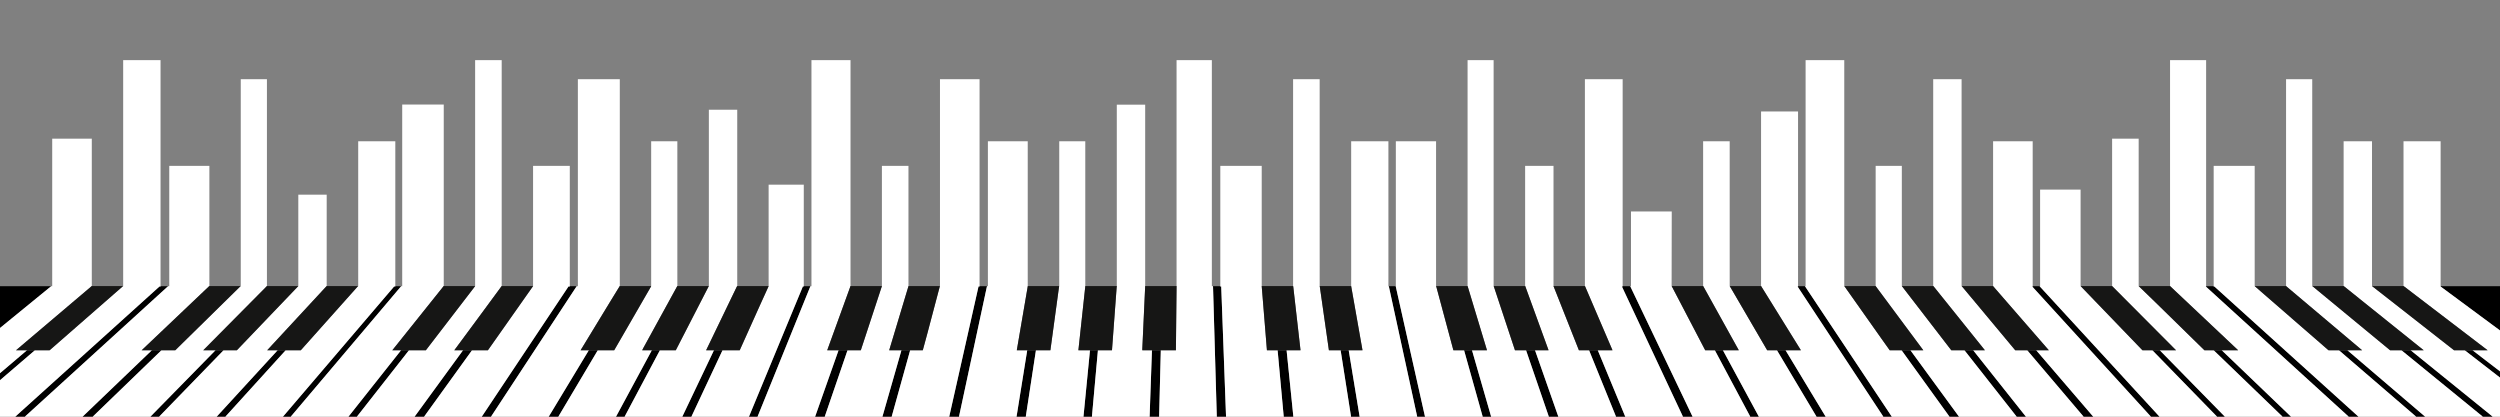 <?xml version="1.0" encoding="UTF-8"?>
<svg id="Ebene_1" xmlns="http://www.w3.org/2000/svg" version="1.1" viewBox="0 0 1920 320">
  <rect x="0" y="0" width="1920" height="320" fill="#808080" stroke="none"/>
  <!-- Generator: Adobe Illustrator 29.2.0, SVG Export Plug-In . SVG Version: 2.1.0 Build 108)  -->
  <defs>
    <style>
      .st0 {
        fill: #fff;
      }

      .st1 {
        fill: none;
      }

      .st2 {
        fill: #161615;
      }
    </style>
  </defs>
  <polygon class="st1" points="1506.5 219.8 1506.6 219.8 1506.5 219.7 1506.5 219.8"/>
  <polygon class="st1" points="1460.6 219.8 1460.7 219.8 1460.6 219.7 1460.6 219.8"/>
  <polygon class="st1" points="1416.4 219.8 1416.5 219.8 1416.4 219.7 1416.4 219.8"/>
  <polygon class="st1" points="94.6 219.7 94.5 219.8 94.6 219.8 94.6 219.7"/>
  <polygon class="st1" points="1731.6 219.8 1731.7 219.8 1731.6 219.7 1731.6 219.8"/>
  <polygon class="st1" points="677.3 219.8 677.3 219.7 677.3 219.8 677.3 219.8"/>
  <polygon class="st1" points="813.5 219.7 813.4 219.8 813.5 219.8 813.5 219.7"/>
  <polygon class="st1" points="1775.8 219.8 1775.9 219.8 1775.8 219.7 1775.8 219.8"/>
  <polygon class="st1" points="721.9 219.7 721.8 219.8 721.9 219.8 721.9 219.7"/>
  <polygon class="st1" points="500.1 219.7 500.1 219.8 500.1 219.8 500.1 219.7"/>
  <polygon class="st1" points="969 219.8 969 219.8 969 219.7 969 219.8"/>
  <polygon class="st1" points="184.9 219.7 184.8 219.8 184.9 219.8 184.9 219.7"/>
  <polygon class="st1" points="857.7 219.7 857.7 219.8 857.7 219.8 857.7 219.7"/>
  <polygon class="st1" points="275.1 219.7 274.9 219.8 275.1 219.8 275.1 219.7"/>
  <polygon class="st1" points="364.9 219.7 364.8 219.8 364.9 219.8 364.9 219.7"/>
  <polygon class="st1" points="1147.1 219.8 1147.2 219.8 1147.1 219.7 1147.1 219.8"/>
  <polygon class="st1" points="1328.5 219.8 1328.4 219.7 1328.4 219.8 1328.5 219.8"/>
  <polygon class="st1" points="229.1 219.8 229.1 219.7 229 219.8 229.1 219.8"/>
  <polygon class="st1" points="1821.7 219.8 1821.9 219.8 1821.7 219.7 1821.7 219.8"/>
  <polygon class="st1" points="409.4 219.8 409.4 219.7 409.4 219.8 409.4 219.8"/>
  <polygon points="692.3 269 677.7 320 684.8 320 699 269 692.3 269"/>
  <polygon points="493.2 269 494 267.4 493.2 269 493.2 269"/>
  <polygon points="500.6 269 473.1 320 479.7 320 506.8 269 500.6 269"/>
  <polygon points="445.9 269 468.3 232.2 445.9 269 445.9 269"/>
  <polygon points="788.9 269 780.7 320 787.8 320 795.6 269 788.9 269"/>
  <polygon points="452.2 269 421.4 320 428.8 320 459.1 269 452.2 269"/>
  <polygon points="635.3 269 652.9 220.5 635.3 269 644 269 626 320 633.4 320 650.9 269 635.3 269"/>
  <polygon points="590.2 220 583.2 235.4 590.2 220 590.2 220"/>
  <polygon points="122.5 220 11.7 320 19.1 320 129.1 219.8 130 219.8 130 219.8 123.3 219.8 123.3 220 122.5 220"/>
  <polygon points="712.1 256.5 708.7 269 708.7 269 712.1 256.5"/>
  <polygon points="39.3 219.8 40.1 219.8 40.1 219.8 0 219.8 0 251.9 39.3 219.8"/>
  <polygon points="780.6 268.9 789 219.9 789 219.9 780.6 268.9"/>
  <polygon points="542.3 269 565.8 220.3 542.3 269 542.3 269"/>
  <polygon points="548.3 269 524 320 531 320 554.9 269 548.3 269"/>
  <polygon points="108.9 268.9 160.5 220 160.5 220 108.9 268.9"/>
  <polygon points="302.7 220 217.3 320 223.3 320 308.1 219.8 308.9 219.8 308.9 219.8 303.6 219.8 303.6 220 302.7 220"/>
  <polygon points="20.7 269 0 286.6 0 292 26.8 269 20.7 269"/>
  <polygon points="1380.5 220 1446.4 320 1452.9 320 1386.2 219.8 1386.7 219.8 1386.7 219.8 1380.9 219.8 1380.9 220 1380.5 220"/>
  <polygon points="1560.7 220 1651.9 320 1658.5 320 1566.4 219.8 1566.8 219.8 1566.8 219.8 1561.1 219.8 1561.1 220 1560.7 220"/>
  <polygon points="12.5 268.9 70.3 219.9 70.3 219.9 12.5 268.9"/>
  <polygon points="1245.6 220 1292.5 320 1299.9 320 1252 219.8 1252.6 219.8 1252.6 219.8 1246.2 219.8 1246.2 220 1245.6 220"/>
  <polygon points="1066.6 219.8 1088.4 320 1094.4 320 1071.9 219.8 1072 219.8 1072 219.8 1066.3 219.8 1066.3 219.8 1066.6 219.8"/>
  <polygon points="616.6 220 575.2 320 581.8 320 622.4 219.8 623.2 219.8 623.2 219.8 617.3 219.8 617.3 220 616.6 220"/>
  <polygon points="751.5 220 729 320 736.5 320 758 219.8 758.7 219.8 758.7 219.8 752.3 219.8 752.3 220 751.5 220"/>
  <polygon points="931.6 219.8 934.5 320 941.6 320 937.9 220 937.2 220 937.2 219.8 930.7 219.8 930.7 219.8 931.6 219.8"/>
  <polygon points="116.6 269 63.4 320 71.2 320 124 269 116.6 269"/>
  <polygon points="301.3 269 340.5 220.1 340.5 220.1 301.3 269"/>
  <polygon points="308 269 267.6 320 274.1 320 314.1 269 308 269"/>
  <polygon points="348.9 269 367.9 243.3 348.9 269 348.9 269"/>
  <polygon points="213.2 269 166.4 320 173.1 320 219.4 269 213.2 269"/>
  <polygon points="364.7 220 327.5 268.4 364.7 220 364.7 220"/>
  <polygon points="250.6 220 250.6 220 250.2 220.4 250.6 220"/>
  <polygon points="436.6 220 370 320 377.1 320 442.9 219.8 443.8 219.8 443.8 219.8 437.6 219.8 437.6 220 436.6 220"/>
  <polygon points="156.1 269 204.7 220 204.7 220 156.1 269 156.1 269"/>
  <polygon points="355.6 269 318.4 320 325.7 320 362.5 269 355.6 269"/>
  <polygon points="165.5 269 115.5 320 122.2 320 171.7 269 165.5 269"/>
  <polygon points="1317 269 1344.2 320 1350.8 320 1323.2 269 1317 269"/>
  <polygon points="1124.4 269 1138.7 320 1145.2 320 1130.5 269 1124.4 269"/>
  <polygon points="1237.8 267.6 1238.4 269 1238.4 269 1237.8 267.6"/>
  <polygon points="1506.8 220 1506.8 220 1508.1 221.5 1506.8 220"/>
  <polygon points="1653 269 1702.7 320 1708.7 320 1658.7 269 1653 269"/>
  <rect x="1202.8" y="217.5" height="52.7"/>
  <polygon points="1844.3 269 1906.8 320 1914.4 320 1851.4 269 1844.3 269"/>
  <rect x="1622.5" y="211.5" height="68"/>
  <polygon points="1172 269 1189.5 320 1196.8 320 1178.9 269 1172 269"/>
  <polygon points="1220.4 269 1241.1 320 1248.2 320 1227.1 269 1220.4 269"/>
  <polygon points="1694 220 1803.8 320 1811.3 320 1700.6 220 1700.1 220 1700.1 219.8 1694.3 219.8 1694.3 220 1694 220"/>
  <polygon points="1700.1 269 1753 320 1759.5 320 1706.3 269 1700.1 269"/>
  <polygon points="1451.3 269 1444.9 260 1451.3 269 1451.3 269"/>
  <rect x="1760.5" y="207.7" height="74.7"/>
  <polygon points="1460.4 269 1497.2 320 1504.5 320 1467.2 269 1460.4 269"/>
  <polygon points="1693 269 1655.3 232.1 1693 269 1693 269"/>
  <polygon points="1364.7 269 1395.1 320 1402.1 320 1371.3 269 1364.7 269"/>
  <polygon points="1796.3 269 1855.6 320 1862.5 320 1802.8 269 1796.3 269"/>
  <polygon points="1666.9 220 1668.4 221.4 1666.9 220 1666.9 220"/>
  <polygon points="1822.1 220 1822.1 220 1844.1 237.2 1822.1 220"/>
  <polygon points="1892.9 269 1920 290 1920 285.2 1898.9 269 1892.9 269"/>
  <polygon points="1508.7 269 1548.8 320 1555.9 320 1515.4 269 1508.7 269"/>
  <polygon points="1556.9 269 1600.2 320 1607.6 320 1563.8 269 1556.9 269"/>
  <polygon points="981.2 269 985.9 320 993.3 320 988.1 269 981.2 269"/>
  <polygon points="884.7 269 882.9 320 890.2 320 891.5 269 884.7 269"/>
  <polygon points="857.6 220.5 854 269 854 269 857.6 220.5"/>
  <polygon points="1020.6 269 1013.6 220 1013.6 220 1020.6 269 1020.6 269"/>
  <polygon points="877.3 269 877.3 267.9 877.3 269 877.3 269"/>
  <polygon points="1874.3 220 1920 253.8 1920 219.8 1874.4 219.8 1874.4 220 1874.3 220"/>
  <polygon points="1522.4 266.5 1524.4 269 1524.4 269 1522.4 266.5"/>
  <polygon points="1029.6 269 1037.6 320 1044.2 320 1035.8 269 1029.6 269"/>
  <polygon points="1103 220 1103 220 1103.1 220.2 1103 220"/>
  <polygon points="828.2 269 833.5 220 833.5 220 828.2 269 837.1 269 832.1 320 838.6 320 843.2 269 828.2 269"/>
  <polygon class="st0" points="1874.3 220 1874.4 220 1874.4 219.8 1874.4 108.5 1845.9 108.5 1845.9 219.7 1846.1 219.8 1910.5 269 1898.9 269 1920 285.2 1920 253.8 1874.3 220"/>
  <polygon class="st0" points="1892.9 269 1884.7 269 1844.1 237.2 1822.1 220 1821.9 219.8 1821.7 219.8 1821.7 219.7 1821.7 108.5 1799.9 108.5 1799.9 219.7 1800.1 219.8 1861.4 269 1851.4 269 1914.4 320 1920 320 1920 290 1892.9 269"/>
  <polygon class="st0" points="1844.3 269 1835.6 269 1776 219.8 1775.9 219.8 1775.8 219.8 1775.8 219.7 1775.8 60.8 1755.7 60.8 1755.7 219.7 1755.9 219.8 1756 220 1814.1 269 1802.8 269 1862.5 320 1906.8 320 1844.3 269"/>
  <polygon class="st0" points="1796.3 269 1788.3 269 1731.9 220 1731.8 219.8 1731.7 219.8 1731.6 219.8 1731.6 219.7 1731.6 127.4 1700.1 127.4 1700.1 219.8 1700.1 220 1700.6 220 1811.3 320 1855.6 320 1796.3 269"/>
  <polygon class="st0" points="1694 220 1694.3 220 1694.3 219.8 1694.3 46.2 1666.6 46.2 1666.6 219.7 1666.8 219.8 1666.9 220 1668.4 221.4 1718.9 269 1706.3 269 1759.5 320 1803.8 320 1694 220"/>
  <polygon class="st0" points="1700.1 269 1693 269 1655.3 232.1 1642.6 219.8 1642.5 219.8 1642.5 106.5 1622.1 106.5 1622.1 219.7 1622.2 219.8 1622.4 220 1671.2 269 1658.7 269 1708.7 320 1753 320 1700.1 269"/>
  <polygon class="st0" points="1653 269 1645.4 269 1598.2 220 1598.1 219.8 1598 219.8 1597.9 219.8 1597.9 145.6 1566.8 145.6 1566.8 219.8 1566.4 219.8 1658.5 320 1702.7 320 1653 269"/>
  <polygon class="st0" points="1560.7 220 1561.1 220 1561.1 219.8 1561.1 108.5 1530.7 108.5 1530.7 219.7 1530.8 219.8 1530.9 220 1573.5 269 1563.8 269 1607.6 320 1651.9 320 1560.7 220"/>
  <polygon class="st0" points="1556.9 269 1547.7 269 1508.1 221.5 1506.8 220 1506.7 219.8 1506.6 219.8 1506.5 219.8 1506.5 219.7 1506.5 60.8 1484.7 60.8 1484.7 219.7 1484.9 219.8 1522.4 266.5 1524.4 269 1515.4 269 1555.9 320 1600.2 320 1556.9 269"/>
  <polygon class="st0" points="1508.7 269 1498.6 269 1460.7 219.8 1460.6 219.8 1460.6 219.7 1460.6 127.4 1440.5 127.4 1440.5 219.7 1440.6 219.8 1440.7 220 1477.1 269 1467.2 269 1504.5 320 1548.8 320 1508.7 269"/>
  <polygon class="st0" points="1460.4 269 1451.3 269 1444.9 260 1416.5 219.8 1416.4 219.8 1416.4 219.7 1416.4 46.2 1386.7 46.2 1386.7 219.8 1386.2 219.8 1452.9 320 1497.2 320 1460.4 269"/>
  <polygon class="st0" points="1380.5 220 1380.9 220 1380.9 219.8 1380.9 85.6 1352.5 85.6 1352.5 219.7 1352.6 219.8 1352.7 220 1383.1 269 1371.3 269 1402.1 320 1446.4 320 1380.5 220"/>
  <polygon class="st0" points="1364.7 269 1357.2 269 1328.5 219.8 1328.4 219.8 1328.4 219.7 1328.4 108.5 1308 108.5 1308 219.7 1308.1 219.8 1308.2 220 1335.4 269 1323.2 269 1350.8 320 1395.1 320 1364.7 269"/>
  <polygon class="st0" points="1317 269 1309.6 269 1283.9 219.8 1283.8 219.8 1283.9 162.4 1252.6 162.4 1252.6 219.8 1252 219.8 1299.9 320 1344.2 320 1317 269"/>
  <polygon class="st0" points="1245.6 220 1246.2 220 1246.2 219.8 1246.2 60.8 1217.2 60.8 1217.2 219.7 1217.3 219.8 1237.8 267.6 1238.4 269 1227.1 269 1248.2 320 1292.5 320 1245.6 220"/>
  <polygon class="st0" points="1220.4 269 1212.6 269 1193.2 220 1193.1 219.8 1193.1 127.4 1171.3 127.4 1171.3 219.7 1171.4 219.8 1189.3 269 1178.9 269 1196.8 320 1241.1 320 1220.4 269"/>
  <polygon class="st0" points="1172 269 1163.5 269 1147.2 219.8 1147.1 219.8 1147.1 219.7 1147.1 46.2 1127.1 46.2 1127.1 219.7 1127.1 219.8 1127.2 220 1142 269 1130.5 269 1145.2 320 1189.5 320 1172 269"/>
  <polygon class="st0" points="1124.4 269 1116.2 269 1103.1 220.2 1103 220 1103 219.8 1102.9 219.8 1102.9 108.5 1072 108.5 1072 219.8 1071.9 219.8 1094.4 320 1138.7 320 1124.4 269"/>
  <polygon class="st0" points="1066.6 219.8 1066.3 219.8 1066.3 108.5 1037.7 108.5 1037.7 219.7 1037.7 219.8 1046.4 269 1035.8 269 1044.2 320 1088.4 320 1066.6 219.8"/>
  <polygon class="st0" points="1029.6 269 1020.6 269 1013.6 220 1013.5 219.8 1013.5 60.8 993.1 60.8 993.1 219.7 993.1 219.8 993.2 220 998.8 269 988.1 269 993.3 320 1037.6 320 1029.6 269"/>
  <polygon class="st0" points="981.2 269 973 269 969 219.8 969 219.7 969 127.4 937.2 127.4 937.2 219.8 937.2 220 937.9 220 941.6 320 985.9 320 981.2 269"/>
  <polygon class="st0" points="931.6 219.8 930.7 219.8 930.7 46.2 903.6 46.2 903.6 219.8 903.1 269 891.5 269 890.2 320 934.5 320 931.6 219.8"/>
  <polygon class="st0" points="877.3 269 877.3 267.9 879.5 219.8 879.5 219.7 879.5 80.4 857.7 80.4 857.7 219.7 857.7 219.8 857.6 220.5 854 269 843.2 269 838.6 320 882.9 320 884.7 269 877.3 269"/>
  <polygon class="st0" points="828.2 269 833.5 220 833.5 219.8 833.5 219.7 833.5 108.5 813.5 108.5 813.5 219.7 813.5 219.8 813.4 219.8 806.7 269 795.6 269 787.8 320 832.1 320 837.1 269 828.2 269"/>
  <polygon class="st0" points="758.7 108.5 758.7 219.8 758 219.8 736.5 320 780.7 320 788.9 269 780.9 269 789.3 220 789.3 219.8 789.3 219.7 789.3 108.5 758.7 108.5"/>
  <polygon class="st0" points="721.9 60.8 721.9 219.7 721.9 219.8 721.8 219.8 712.1 256.5 708.7 269 699 269 684.8 320 729 320 751.5 220 752.3 220 752.3 219.8 752.3 60.8 721.9 60.8"/>
  <polygon class="st0" points="677.3 127.4 677.3 219.7 677.3 219.8 677.2 220 661.1 269 650.9 269 633.4 320 677.7 320 692.3 269 682.9 269 697.7 219.8 697.7 219.7 697.7 127.4 677.3 127.4"/>
  <polygon class="st0" points="623.2 46.2 623.2 219.8 622.4 219.8 581.8 320 626 320 644 269 635.3 269 652.9 220.5 653.1 219.8 653.2 219.7 653.2 46.2 623.2 46.2"/>
  <polygon class="st0" points="590.3 141.8 590.3 219.8 590.2 219.8 590.2 220 583.2 235.4 568.1 269 554.9 269 531 320 575.2 320 616.6 220 617.3 220 617.3 219.8 617.3 141.8 590.3 141.8"/>
  <polygon class="st0" points="544.4 84.3 544.4 219.8 544.3 219.8 544.2 220 519 269 506.8 269 479.7 320 524 320 548.3 269 542.3 269 565.8 220.3 566.1 219.8 566.2 219.7 566.2 84.3 544.4 84.3"/>
  <polygon class="st0" points="500.1 108.5 500.1 219.7 500.1 219.8 500 219.8 500 220 471.7 269 459.1 269 428.8 320 473.1 320 500.6 269 493.2 269 494 267.4 520.1 219.8 520.2 219.7 520.2 108.5 500.1 108.5"/>
  <polygon class="st0" points="443.8 60.8 443.8 219.8 442.9 219.8 377.1 320 421.4 320 452.2 269 445.9 269 468.3 232.2 475.9 219.8 476 219.7 476 60.8 443.8 60.8"/>
  <polygon class="st0" points="409.4 127.4 409.4 219.7 409.4 219.8 409.3 219.8 409.2 220 374.7 269 362.5 269 325.7 320 370 320 436.6 220 437.6 220 437.6 219.8 437.6 127.4 409.4 127.4"/>
  <polygon class="st0" points="364.9 46.2 364.9 219.7 364.9 219.8 364.8 219.8 364.7 220 327.5 268.4 327.1 269 314.1 269 274.1 320 318.4 320 355.6 269 348.9 269 367.9 243.3 385.2 219.8 385.3 219.7 385.3 46.2 364.9 46.2"/>
  <polygon class="st0" points="308.9 80.3 308.9 219.8 308.1 219.8 223.3 320 267.6 320 308 269 301.3 269 340.5 220 340.6 219.8 340.8 219.7 340.8 80.3 308.9 80.3"/>
  <polygon class="st0" points="275.1 108.5 275.1 219.7 275.1 219.8 274.9 219.8 231 269 219.4 269 173.1 320 217.3 320 302.7 220 303.6 220 303.6 219.8 303.6 108.5 275.1 108.5"/>
  <polygon class="st0" points="229.1 149.5 229.1 219.7 229.1 219.8 229 219.8 181.9 269 171.7 269 122.2 320 166.4 320 213.2 269 205.2 269 250.2 220.4 250.6 220 250.8 219.8 250.9 219.7 250.9 149.5 229.1 149.5"/>
  <polygon class="st0" points="184.9 60.8 184.9 219.7 184.9 219.8 184.8 219.8 184.7 219.8 134.6 269 124 269 71.2 320 115.5 320 165.5 269 156.1 269 204.7 220 204.8 219.8 205 219.7 205 60.8 184.9 60.8"/>
  <polygon class="st0" points="130 127.4 130 219.8 129.1 219.8 19.1 320 63.4 320 116.6 269 108.8 269 160.4 220 160.6 219.8 160.8 219.7 160.8 127.4 130 127.4"/>
  <polygon class="st0" points="94.6 46.2 94.6 219.7 94.6 219.8 94.5 219.8 94.4 219.8 38.1 269 26.8 269 0 292 0 320 11.7 320 122.5 220 123.3 220 123.3 219.8 123.3 46.2 94.6 46.2"/>
  <polygon class="st0" points="40.1 106.5 40.1 219.8 39.3 219.8 0 251.9 0 286.6 20.7 269 12.3 269 70.1 220 70.3 219.8 70.5 219.7 70.5 106.5 40.1 106.5"/>
  <polygon class="st2" points="70.3 219.8 70.1 220 12.3 269 12.3 269 20.7 269 26.8 269 38.1 269 94.4 219.8 94.4 219.8 94.5 219.8 94.6 219.7 94.6 219.7 94.6 219.7 70.5 219.7 70.5 219.7 70.3 219.8"/>
  <polygon class="st2" points="160.6 219.8 160.4 220 108.8 269 108.8 269 116.6 269 124 269 134.6 269 184.7 219.8 184.7 219.8 184.8 219.8 184.9 219.7 184.9 219.7 184.9 219.7 160.8 219.7 160.8 219.7 160.6 219.8"/>
  <polygon class="st2" points="204.8 219.8 204.7 220 156.1 269 156.1 269 165.5 269 171.7 269 181.9 269 229 219.8 229 219.8 229 219.8 229.1 219.7 205 219.7 205 219.7 204.8 219.8"/>
  <polygon class="st2" points="250.8 219.8 250.6 220 250.2 220.4 205.2 269 213.2 269 219.4 269 231 269 274.9 219.8 274.9 219.8 275.1 219.7 275.1 219.7 275.1 219.7 250.9 219.7 250.9 219.7 250.8 219.8"/>
  <polygon class="st2" points="340.6 219.8 340.5 220 301.3 269 301.3 269 308 269 314.1 269 327.1 269 327.5 268.4 364.7 220 364.8 219.8 364.8 219.8 364.9 219.7 364.9 219.7 364.9 219.7 340.8 219.7 340.8 219.7 340.6 219.8"/>
  <polygon class="st2" points="385.2 219.8 385.2 219.8 367.9 243.3 348.9 269 348.9 269 355.6 269 362.5 269 374.7 269 374.7 269 409.2 220 409.3 219.8 409.4 219.8 409.4 219.7 385.3 219.7 385.3 219.7 385.2 219.8"/>
  <polygon class="st2" points="475.9 219.8 475.9 219.8 468.3 232.2 445.9 269 445.9 269 452.2 269 459.1 269 471.7 269 471.7 269 500 220 500 219.8 500.1 219.8 500.1 219.7 500.1 219.7 500.1 219.7 476 219.7 476 219.7 475.9 219.8"/>
  <polygon class="st2" points="520.1 219.8 520.1 219.8 494 267.4 493.2 269 493.2 269 500.6 269 506.8 269 519 269 519 269 544.2 220 544.3 219.8 544.3 219.8 544.4 219.7 520.2 219.7 520.2 219.7 520.1 219.8"/>
  <polygon class="st2" points="566.1 219.8 566.1 219.8 565.8 220.3 542.3 269 542.3 269 548.3 269 554.9 269 568.1 269 583.2 235.4 590.2 220 590.2 219.8 590.2 219.8 590.3 219.7 566.2 219.7 566.2 219.7 566.1 219.8"/>
  <polygon class="st2" points="653.1 219.8 653.1 219.8 652.9 220.5 635.3 269 650.9 269 661.1 269 661.1 269 677.2 220 677.3 219.8 677.3 219.8 677.3 219.7 653.2 219.7 653.2 219.7 653.1 219.8"/>
  <polygon class="st2" points="697.7 219.8 697.7 219.8 682.9 269 692.3 269 699 269 708.7 269 708.7 269 712.1 256.5 721.8 219.8 721.8 219.8 721.8 219.8 721.9 219.7 721.9 219.7 721.9 219.7 697.7 219.7 697.7 219.7 697.7 219.8"/>
  <polygon class="st2" points="789.3 219.8 789.3 220 780.9 269 780.9 269 788.9 269 795.6 269 806.7 269 813.4 219.8 813.4 219.8 813.4 219.8 813.5 219.7 813.5 219.7 813.5 219.7 789.3 219.7 789.3 219.7 789.3 219.8"/>
  <polygon class="st2" points="833.5 219.8 833.5 220 828.2 269 843.2 269 854 269 854 269 857.6 220.5 857.7 219.8 857.7 219.8 857.7 219.8 857.7 219.7 857.7 219.7 857.7 219.7 833.5 219.7 833.5 219.7 833.5 219.8"/>
  <polygon class="st2" points="879.5 219.8 879.5 219.8 877.3 267.9 877.3 269 877.3 269 884.7 269 891.5 269 903.1 269 903.6 219.8 903.6 219.8 903.6 219.8 903.6 219.7 879.5 219.7 879.5 219.7 879.5 219.8"/>
  <polygon class="st2" points="969 219.7 969 219.8 969 219.8 969 219.8 973 269 981.2 269 988.1 269 998.8 269 998.8 269 993.2 220 993.1 219.8 993.1 219.7 993.1 219.7 969 219.7 969 219.7 969 219.7"/>
  <polygon class="st2" points="1013.5 219.8 1013.6 220 1020.6 269 1020.6 269 1029.6 269 1035.8 269 1046.4 269 1037.7 219.8 1037.7 219.8 1037.7 219.7 1037.7 219.7 1013.5 219.7 1013.5 219.8 1013.5 219.8"/>
  <polygon class="st2" points="1103 219.8 1103 220 1103.1 220.2 1116.2 269 1124.4 269 1130.5 269 1142 269 1142 269 1127.2 220 1127.1 219.8 1127.1 219.7 1127.1 219.7 1102.9 219.7 1103 219.8 1103 219.8"/>
  <polygon class="st2" points="1147.1 219.7 1147.2 219.8 1147.2 219.8 1147.2 219.8 1163.5 269 1172 269 1178.9 269 1189.3 269 1171.4 219.8 1171.4 219.8 1171.3 219.7 1171.3 219.7 1147.1 219.7 1147.1 219.7 1147.1 219.7"/>
  <polygon class="st2" points="1193.1 219.8 1193.2 220 1212.6 269 1212.6 269 1220.4 269 1227.1 269 1238.4 269 1238.4 269 1237.8 267.6 1217.3 219.8 1217.3 219.8 1217.2 219.7 1193.1 219.7 1193.1 219.8 1193.1 219.8"/>
  <polygon class="st2" points="1283.9 219.8 1283.9 219.8 1309.6 269 1317 269 1323.2 269 1335.4 269 1335.4 269 1308.2 220 1308.1 219.8 1308 219.7 1308 219.7 1283.9 219.7 1283.9 219.8 1283.9 219.8"/>
  <polygon class="st2" points="1328.5 219.8 1328.5 219.8 1357.2 269 1364.7 269 1371.3 269 1383.1 269 1383.1 269 1352.7 220 1352.6 219.8 1352.5 219.7 1352.5 219.7 1328.4 219.7 1328.5 219.8 1328.5 219.8"/>
  <polygon class="st2" points="1416.4 219.7 1416.5 219.8 1416.5 219.8 1416.5 219.8 1444.9 260 1451.3 269 1451.3 269 1460.4 269 1467.2 269 1477.1 269 1477.1 269 1440.7 220 1440.6 219.8 1440.5 219.7 1440.5 219.7 1416.4 219.7 1416.4 219.7 1416.4 219.7"/>
  <polygon class="st2" points="1460.6 219.7 1460.7 219.8 1460.7 219.8 1460.7 219.8 1498.6 269 1508.7 269 1515.4 269 1524.4 269 1524.4 269 1522.4 266.5 1484.9 219.8 1484.9 219.8 1484.7 219.7 1484.7 219.7 1460.6 219.7 1460.6 219.7 1460.6 219.7"/>
  <polygon class="st2" points="1506.5 219.7 1506.6 219.8 1506.7 219.8 1506.8 220 1508.1 221.5 1547.7 269 1556.9 269 1563.8 269 1573.5 269 1573.5 269 1530.9 220 1530.8 219.8 1530.7 219.7 1530.7 219.7 1506.5 219.7 1506.5 219.7 1506.5 219.7"/>
  <polygon class="st2" points="1598.1 219.8 1598.2 220 1645.4 269 1645.4 269 1653 269 1658.7 269 1671.2 269 1671.2 269 1622.4 220 1622.2 219.8 1622.1 219.7 1622.1 219.7 1597.9 219.7 1598 219.8 1598.1 219.8"/>
  <polygon class="st2" points="1642.6 219.8 1642.6 219.8 1655.3 232.1 1693 269 1693 269 1700.1 269 1706.3 269 1718.9 269 1668.4 221.4 1666.9 220 1666.8 219.8 1666.6 219.7 1666.6 219.7 1642.5 219.7 1642.6 219.8 1642.6 219.8"/>
  <polygon class="st2" points="1731.6 219.7 1731.7 219.8 1731.8 219.8 1731.9 220 1788.3 269 1788.3 269 1796.3 269 1802.8 269 1814.1 269 1756 220 1755.9 219.8 1755.7 219.7 1755.7 219.7 1731.6 219.7 1731.6 219.7 1731.6 219.7"/>
  <polygon class="st2" points="1775.8 219.7 1775.9 219.8 1776 219.8 1776 219.8 1835.6 269 1844.3 269 1851.4 269 1861.4 269 1800.1 219.8 1800.1 219.8 1799.9 219.7 1799.9 219.7 1775.8 219.7 1775.8 219.7 1775.8 219.7"/>
  <polygon class="st2" points="1821.7 219.7 1821.9 219.8 1821.9 219.8 1822.1 220 1844.1 237.2 1884.7 269 1892.9 269 1898.9 269 1910.5 269 1846.1 219.8 1846.1 219.8 1845.9 219.7 1845.9 219.7 1821.7 219.7 1821.7 219.7 1821.7 219.7"/>
</svg>